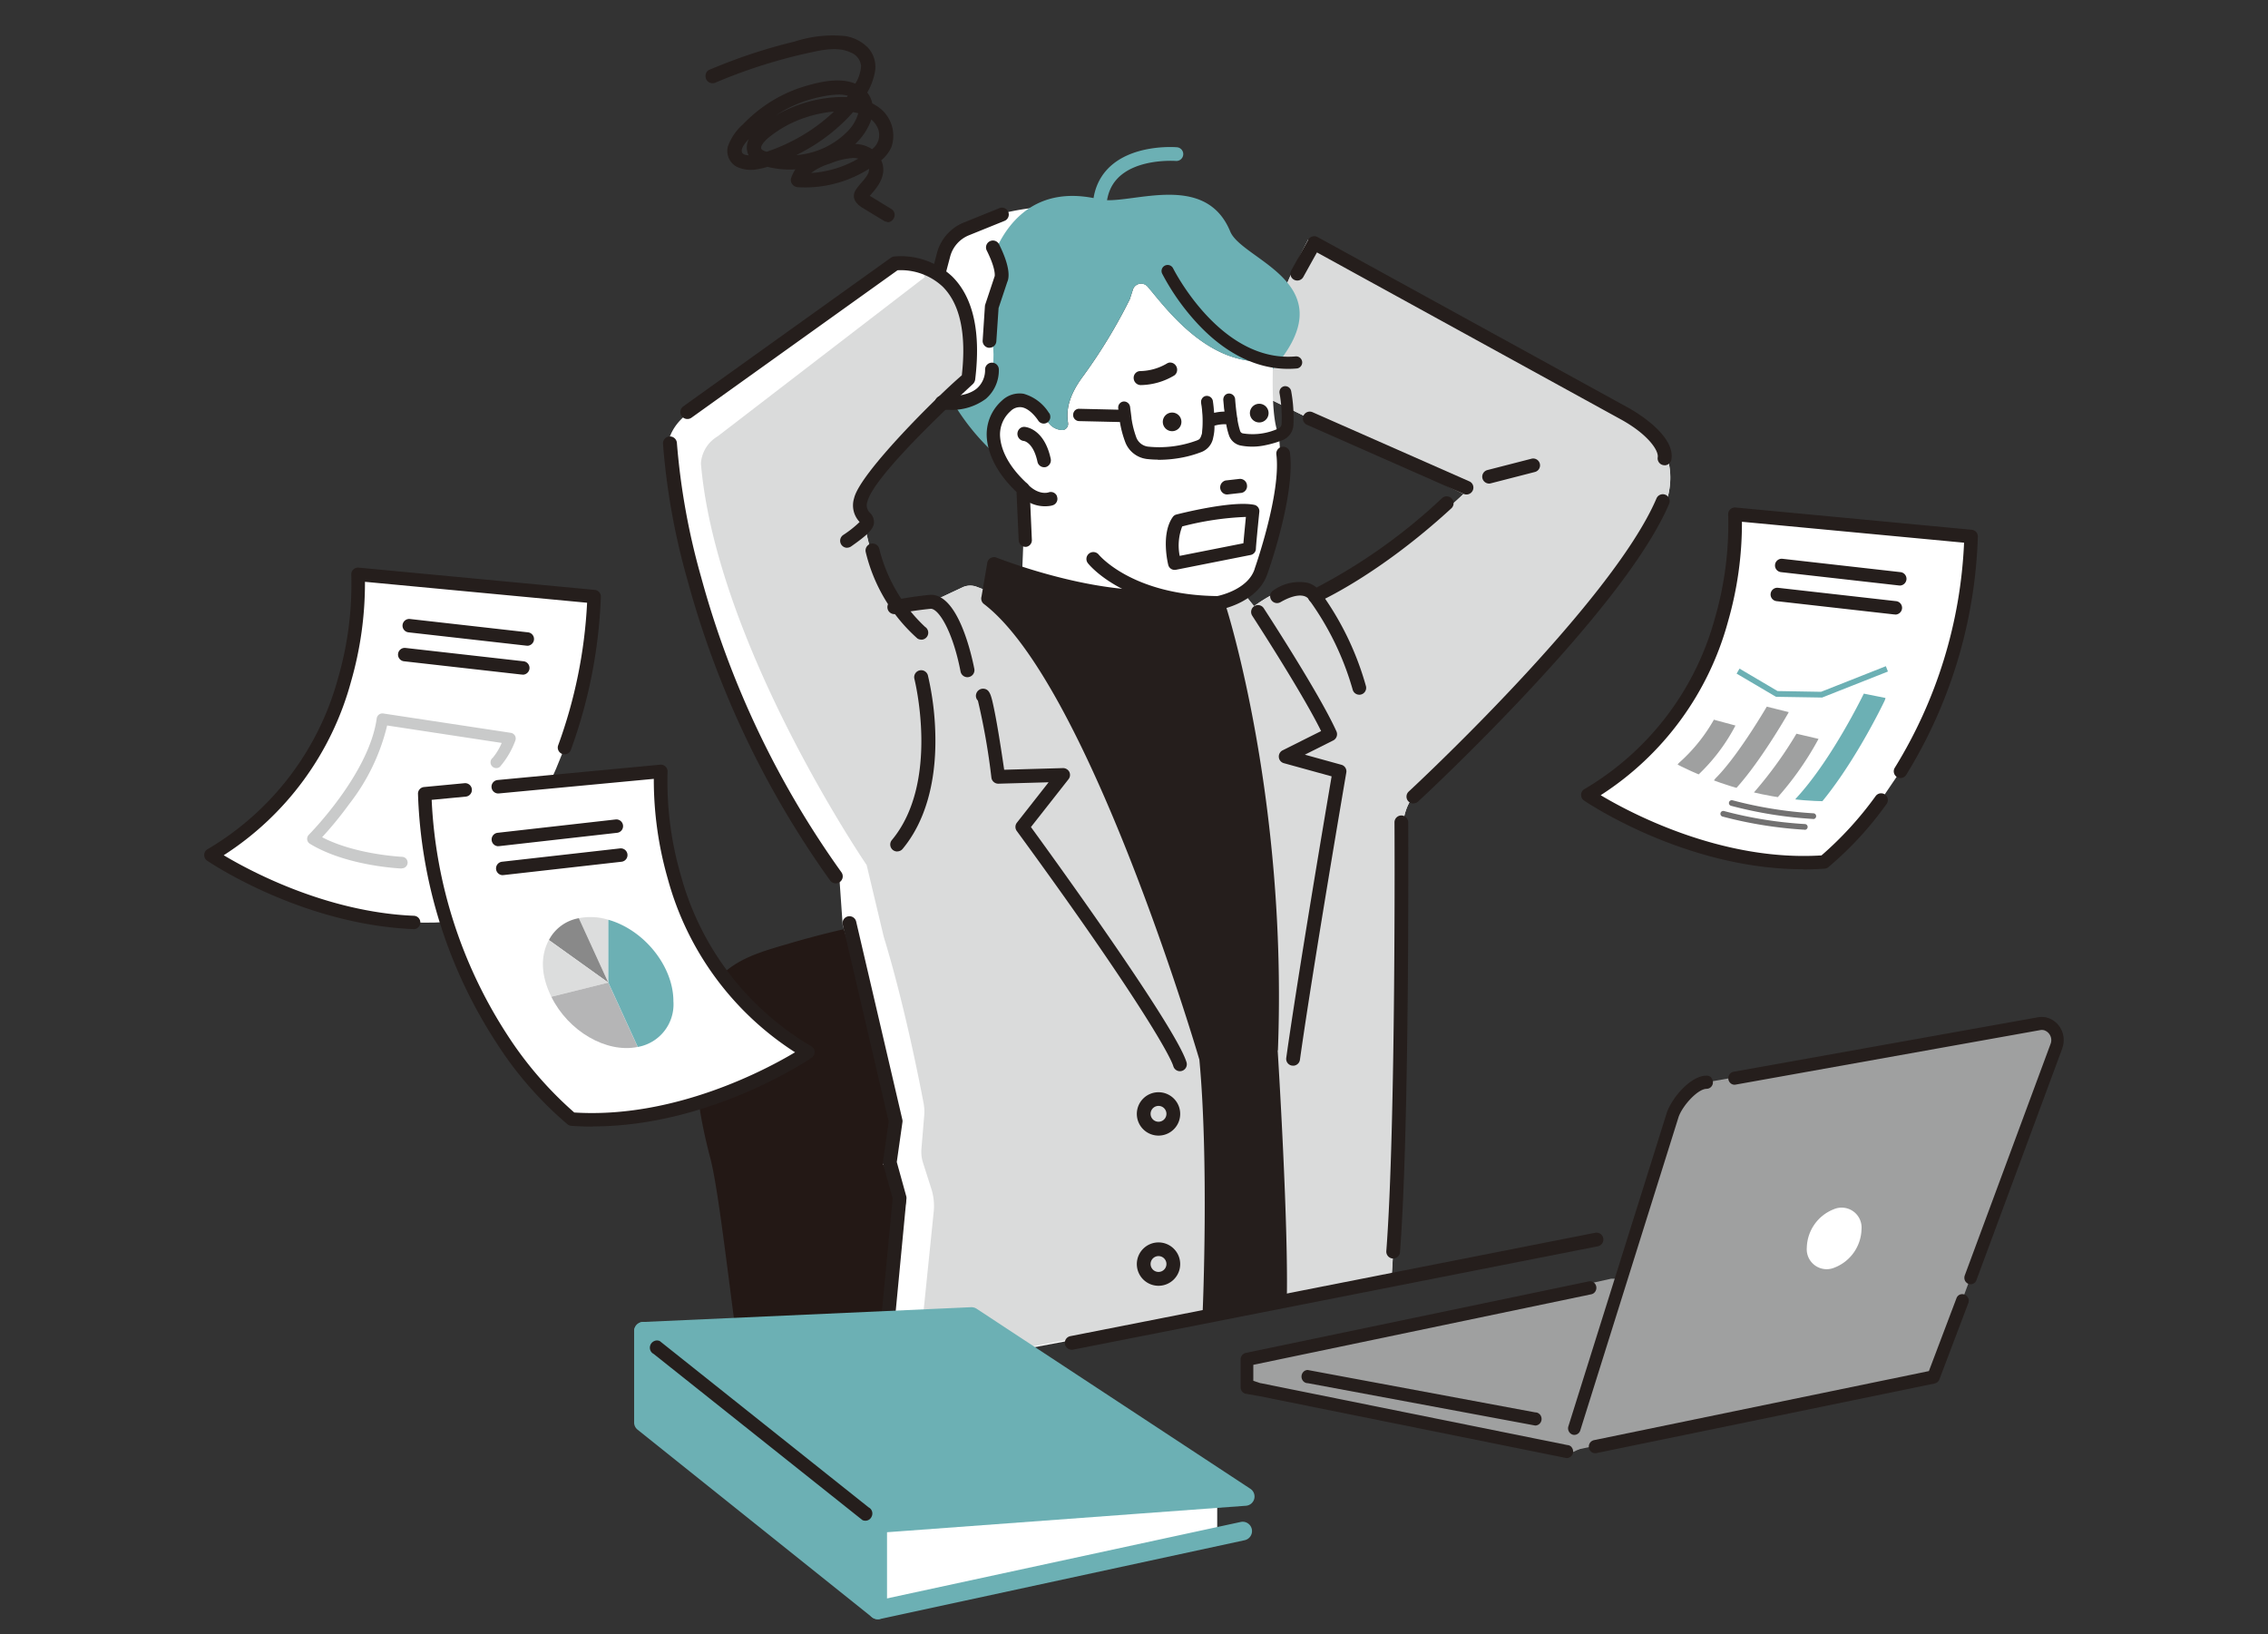 <svg xmlns="http://www.w3.org/2000/svg" xmlns:xlink="http://www.w3.org/1999/xlink" width="272" height="196" viewBox="0 0 272 196">
  <rect x="0" y="0" width="272" height="196" fill="#333333" stroke="none"/>
  <defs>
    <clipPath id="clip-path">
      <rect id="長方形_14" data-name="長方形 14" width="272" height="196" transform="translate(195 1157)" fill="#fff"/>
    </clipPath>
    <clipPath id="clip-path-2">
      <rect id="長方形_2258" data-name="長方形 2258" width="272" height="196" fill="none"/>
    </clipPath>
    <clipPath id="clip-path-3">
      <path id="パス_3489" data-name="パス 3489" d="M200.5,91.33a40.537,40.537,0,0,0,19.7,4.76l6.83-12.21-4.55-.91-3.55,5.83-4.28-1,.73-2.19-4.37-1.09-2.86,2.49L205,86.16l-4.49,5.17Z" fill="none"/>
    </clipPath>
  </defs>
  <g id="assignment02" transform="translate(-195 -1157)" clip-path="url(#clip-path)">
    <g id="a_man" data-name="a man" transform="translate(195 1157)">
      <g id="グループ_1128" data-name="グループ 1128" clip-path="url(#clip-path-2)">
        <g id="グループ_1127" data-name="グループ 1127">
          <path id="パス_3416" data-name="パス 3416" d="M145.98,178.58v5.31l-39.6,9.17-1.63-13.6Z" fill="#fff"/>
          <path id="パス_3417" data-name="パス 3417" d="M120.44,121.83c-.45-3.22-1.03-6.43-1.72-9.61a1.564,1.564,0,0,0-.95-1.31,4.284,4.284,0,0,1-.51-.15,3.79,3.79,0,0,1-.46-.41,4.909,4.909,0,0,0-3.01-1.2,2.2,2.2,0,0,0-1.3.3,110.2,110.2,0,0,0-17.86,3.7c-2.54.75-5.29,1.46-7.42,3.17a10.621,10.621,0,0,0-3.51,7.13c-.7,5.19.17,10.44,1.49,15.44,1.33,5.08,3.07,23.44,4.39,29.11l31.24-6.46.67-12.72c.02-6.5-.14-20.56-1.05-26.99Z" fill="#231815"/>
          <path id="パス_3418" data-name="パス 3418" d="M83.71,48.81l22.54-16.39s2.87-3.55,8.88,3.14c0,0,2.6,6.83.41,10.52,0,0-7.65,8.06-11.34,12.3,0,0-1.37,1.64-1.23,2.32,0,0,1.91,2.05.82,2.73,0,0,1.26,6.32,3.29,8.56l4.63.19,3.71-1.74a2.169,2.169,0,0,1,1.73-.06A42.961,42.961,0,0,1,124,73.62c2.87,1.84,25-2.66,25-2.66l1.39,1.73s5.16-3.84,6.8-1.87a54.676,54.676,0,0,0,18.33-11.59L151.3,47.38s-1.28-5.72,5.59-18.64l40.68,22.33s5.74,4.71.61,12.5c0,0-13.12,18.44-27.05,30.54,0,0-3.28,1.43-2.87,6.35,0,0-.82,49.18-1.43,53.08l-61.28,11.48,3.15-21.29-2.79-4.1,1.49-3.51s-3.45-15.81-6.34-25.22l-.36-5.12S81.37,78.94,80.75,58.04c0,0-3.14-5.94,2.94-9.22Z" fill="#fff"/>
          <path id="パス_3419" data-name="パス 3419" d="M86.1,52.3l24.8-19.06s-1.78-4.37,4.24,2.32c0,0,2.6,6.83.41,10.52,0,0-7.65,8.06-11.34,12.3,0,0-1.37,1.64-1.23,2.32,0,0,1.91,2.05.82,2.73,0,0,1.26,6.32,3.29,8.56l4.63.19,3.71-1.74a2.169,2.169,0,0,1,1.73-.06,42.961,42.961,0,0,1,6.85,3.24c2.87,1.84,25-2.66,25-2.66l1.39,1.73s5.16-3.84,6.8-1.87a54.676,54.676,0,0,0,18.33-11.59L151.31,47.38s-1.28-5.72,5.59-18.64l40.68,22.33s5.74,4.71.61,12.5c0,0-13.12,18.44-27.05,30.54,0,0-3.28,1.43-2.87,6.35,0,0-.82,49.18-1.43,53.08l-56.77,10.45,1.91-18.69a6.749,6.749,0,0,0-.28-2.72l-1-3.13a4.348,4.348,0,0,1-.19-1.72l.33-3.95a5.489,5.489,0,0,0-.07-1.46c-.5-2.65-2.33-11.98-4.78-19.97l-2.05-8.61S85.91,77.3,84.06,55.58a4.09,4.09,0,0,1,2.05-3.28Z" fill="#dadbdb"/>
          <path id="パス_3420" data-name="パス 3420" d="M124.15,24.9s-5.17.5-6.56,1.91c0,0-4.87,1.59-4.92,6.43h0a7.8,7.8,0,0,1,2.82,4.24l1.05,4.04,5.28-2.41,2.32-14.21Z" fill="#fff"/>
          <path id="パス_3421" data-name="パス 3421" d="M149.92,35.26l-.06.06Z" fill="#21110d"/>
          <g id="グループ_1115" data-name="グループ 1115">
            <path id="パス_3422" data-name="パス 3422" d="M152.65,43.23c.79-.12,0-.84,0,0Z" fill="#fff"/>
            <path id="パス_3423" data-name="パス 3423" d="M153.61,56.19c0-1.41-.23-4.01-.23-4.01-.92-1.87-.74-6.82-.72-8.95-7.57,1.1-12.85-6.33-15.02-8.86a1.036,1.036,0,0,0-1.77.36l-.37,1.15a63.615,63.615,0,0,1-5.61,9.24c-1.98,2.66-1.97,4.43-1.8,5.58a.76.76,0,0,1-.54.86,2.054,2.054,0,0,1-1.71-.76l-.68-.82c-2.95-4.32-5.69.22-5.69.22-2.04,3.66,3.23,8.43,3.23,8.43.34,1.28-.12,9.69-.29,14.1l20.82,3.38a20.364,20.364,0,0,1-.05-4.32c.78.11.48.18,1.52.33a5.575,5.575,0,0,0,5.78-2.96c2.83-5.52,3.31-9.66,3.14-12.97Z" fill="#fff"/>
            <g id="グループ_1114" data-name="グループ 1114">
              <path id="パス_3424" data-name="パス 3424" d="M119.46,50.21s2.74-4.54,5.69-.22l.68.82a2.054,2.054,0,0,0,1.71.76.76.76,0,0,0,.54-.86c-.17-1.15-.18-2.91,1.8-5.58a63.615,63.615,0,0,0,5.61-9.24l.37-1.15a1.036,1.036,0,0,1,1.77-.36c2.17,2.53,7.45,9.96,15.02,8.86,0,.29,0,.64-.01,1.02l.04-.03c8.97-10.26-3.69-12.95-5.14-16.47-3.06-7.42-12.25-3.03-15.72-3.86-11.21-2.69-13.33,8.9-13.33,8.9-1.43.83-4.1,1.52-3.46,2.62.79,1.34,1.18,8.13.97,9.94a1.945,1.945,0,0,1-2.26,1.91,27.121,27.121,0,0,0,5.76,7.33c.12.14.23.27.34.4a4.933,4.933,0,0,1-.38-4.78Z" fill="#6cb0b4"/>
              <path id="パス_3425" data-name="パス 3425" d="M121.7,57.61a14.721,14.721,0,0,1,1.1,2.29,7.108,7.108,0,0,0-.11-1.27S122.27,58.24,121.7,57.61Z" fill="#6cb0b4"/>
            </g>
          </g>
          <path id="パス_3426" data-name="パス 3426" d="M140.14,43.51h0a.659.659,0,0,0-.24.11,6.553,6.553,0,0,1-3.15.88.868.868,0,0,0-.28.05.813.813,0,0,0-.51.79.858.858,0,0,0,.84.84,8.059,8.059,0,0,0,4.02-1.15.8.8,0,0,0,.34-.53.856.856,0,0,0-.13-.64.834.834,0,0,0-.9-.36Z" fill="#251e1c"/>
          <path id="パス_3427" data-name="パス 3427" d="M147.25,59.29l1.59-.18h.03a.824.824,0,0,0,.68-.93.833.833,0,0,0-.9-.75l-1.59.18h-.03a.853.853,0,0,0-.38,1.5A.771.771,0,0,0,147.25,59.29Z" fill="#251e1c"/>
          <g id="グループ_1116" data-name="グループ 1116">
            <path id="パス_3428" data-name="パス 3428" d="M122.86,51.19a.783.783,0,0,0-.58.22.859.859,0,0,0,.5,1.47c.05,0,1.14.18,1.64,2.48a.822.822,0,0,0,.94.66h.03a.851.851,0,0,0,.62-1.01c-.79-3.67-3.06-3.82-3.15-3.82Z" fill="#251e1c"/>
            <path id="パス_3429" data-name="パス 3429" d="M125.82,49.55a5.277,5.277,0,0,0-3.06-2.33,3.065,3.065,0,0,0-2.61.83,5.4,5.4,0,0,0-1.79,4.58c.14,1.5.88,3.82,3.55,6.37l.26,5.78a.828.828,0,0,0,.83.8.3.3,0,0,0,.13-.02h.03a.805.805,0,0,0,.59-.83l-.27-6.13a.859.859,0,0,0-.27-.59c-2.48-2.27-3.14-4.26-3.26-5.52a3.745,3.745,0,0,1,1.24-3.18,1.578,1.578,0,0,1,1.35-.47c1.07.18,1.95,1.56,1.96,1.57a.783.783,0,0,0,1.1.26.836.836,0,0,0,.35-.51.893.893,0,0,0-.11-.62Z" fill="#251e1c"/>
          </g>
          <g id="グループ_1117" data-name="グループ 1117">
            <path id="パス_3430" data-name="パス 3430" d="M154.03,46.4a.633.633,0,0,0-.48.75,15.413,15.413,0,0,1,.24,3.7.732.732,0,0,1-.46.63,7.5,7.5,0,0,1-4.33.58.523.523,0,0,1-.38-.34,8.927,8.927,0,0,1-.33-1.39.746.746,0,0,0-.04-.26c-.17-1.08-.24-2.16-.25-2.17a.64.64,0,0,0-.66-.6.623.623,0,0,0-.57.68c0,.05.05.7.15,1.5a5.221,5.221,0,0,0-1.44.17c-.04-.56-.09-1.1-.16-1.52a.612.612,0,1,0-1.21.18,13.747,13.747,0,0,1,.1,3.72c-.19.64-.27.75-.73.92a13.059,13.059,0,0,1-5.83.73,1.851,1.851,0,0,1-1.47-1.1,11.278,11.278,0,0,1-.61-2.36v-.08l-.17-1.31a.615.615,0,1,0-1.22.15l.04.27-4.86-.11a.608.608,0,0,0-.57.67.64.64,0,0,0,.65.61l4.94.11a12.392,12.392,0,0,0,.69,2.57,3.1,3.1,0,0,0,2.46,1.86,14.056,14.056,0,0,0,4.26-.19,12.559,12.559,0,0,0,2.13-.61,2.195,2.195,0,0,0,1.47-1.72,5.646,5.646,0,0,0,.14-1.46,4.015,4.015,0,0,1,1.59-.19,9.605,9.605,0,0,0,.34,1.38,1.775,1.775,0,0,0,1.29,1.16,7.265,7.265,0,0,0,3-.04,11.911,11.911,0,0,0,2.01-.6A1.982,1.982,0,0,0,155,50.97a17.569,17.569,0,0,0-.27-4.04.623.623,0,0,0-.73-.51Z" fill="#251e1c"/>
            <path id="パス_3431" data-name="パス 3431" d="M138.86,55.12a11.5,11.5,0,0,1-1.33-.08,3.183,3.183,0,0,1-2.54-1.92,12.548,12.548,0,0,1-.68-2.51l-4.86-.11a.738.738,0,0,1-.75-.7.787.787,0,0,1,.19-.55.706.706,0,0,1,.48-.23l4.76.11-.02-.16a.729.729,0,0,1,.61-.82.741.741,0,0,1,.81.64l.17,1.31v.07a11.281,11.281,0,0,0,.6,2.35,1.737,1.737,0,0,0,1.39,1.04,12.979,12.979,0,0,0,5.79-.72c.41-.15.48-.22.67-.85a13.381,13.381,0,0,0-.1-3.67.769.769,0,0,1,.14-.57.65.65,0,0,1,.45-.27.734.734,0,0,1,.82.62c.06.39.11.89.15,1.41a5.462,5.462,0,0,1,1.24-.15c-.09-.77-.14-1.37-.14-1.39a.779.779,0,0,1,.18-.55.668.668,0,0,1,.48-.23.739.739,0,0,1,.76.69c0,.05.08,1.11.24,2.17a.681.681,0,0,1,.04.29,9.373,9.373,0,0,0,.32,1.35.436.436,0,0,0,.31.28,7.4,7.4,0,0,0,4.27-.58.621.621,0,0,0,.39-.54,16.291,16.291,0,0,0-.24-3.67.755.755,0,0,1,.1-.55.717.717,0,0,1,.45-.31h0a.727.727,0,0,1,.84.59,17.759,17.759,0,0,1,.27,4.06,2.078,2.078,0,0,1-1.3,1.81,12.065,12.065,0,0,1-2.02.6,7.36,7.36,0,0,1-3.05.04,1.881,1.881,0,0,1-1.36-1.22,8.683,8.683,0,0,1-.33-1.32,4.231,4.231,0,0,0-1.41.17,5.345,5.345,0,0,1-.15,1.42,2.265,2.265,0,0,1-1.53,1.78,13.348,13.348,0,0,1-2.15.61,15.1,15.1,0,0,1-2.97.28Zm-9.41-4.82,5.03.11v.08a13.423,13.423,0,0,0,.69,2.54,3.019,3.019,0,0,0,2.39,1.8,14.194,14.194,0,0,0,4.23-.19,13.146,13.146,0,0,0,2.11-.6,2.08,2.08,0,0,0,1.41-1.66,5.414,5.414,0,0,0,.14-1.43v-.07l.07-.02a4.155,4.155,0,0,1,1.64-.19h.07l.01.08a8.331,8.331,0,0,0,.34,1.36,1.71,1.71,0,0,0,1.22,1.1,7.283,7.283,0,0,0,2.96-.04,12.691,12.691,0,0,0,1.99-.59,1.857,1.857,0,0,0,1.17-1.64,17.328,17.328,0,0,0-.27-4.01.527.527,0,0,0-.61-.43.574.574,0,0,0-.33.22.529.529,0,0,0-.07.41,16.267,16.267,0,0,1,.25,3.72.8.8,0,0,1-.52.71,7.618,7.618,0,0,1-4.38.59.627.627,0,0,1-.45-.4,8.334,8.334,0,0,1-.33-1.4.528.528,0,0,0-.04-.25c-.17-1.08-.25-2.15-.25-2.2a.533.533,0,0,0-.55-.51.469.469,0,0,0-.34.17.526.526,0,0,0-.13.4c0,.03.05.67.15,1.5v.12h-.1a5.128,5.128,0,0,0-1.41.17l-.11.03v-.12c-.05-.56-.1-1.1-.17-1.51a.532.532,0,0,0-.59-.46.507.507,0,0,0-.32.19.567.567,0,0,0-.1.42,14.041,14.041,0,0,1,.1,3.76c-.2.67-.3.8-.79.98a13.188,13.188,0,0,1-5.88.74,1.953,1.953,0,0,1-1.55-1.15,11.429,11.429,0,0,1-.62-2.39v-.08l-.17-1.31a.515.515,0,1,0-1.02.13l.05.38-4.98-.12a.475.475,0,0,0-.34.16.533.533,0,0,0-.14.4.548.548,0,0,0,.55.52Z" fill="#251e1c"/>
          </g>
          <path id="パス_3432" data-name="パス 3432" d="M126.77,59.52a.792.792,0,0,0-1-.48c-.05.02-1.18.41-2.54-.98a.75.75,0,0,0-1.1,0,.835.835,0,0,0,.01,1.14,4.112,4.112,0,0,0,3.84,1.46,1.814,1.814,0,0,0,.36-.1.805.805,0,0,0,.42-1.03Z" fill="#251e1c"/>
          <path id="パス_3433" data-name="パス 3433" d="M155.59,44.18a.775.775,0,0,1-.09.01c-4.16.36-8.28-1.5-11.9-5.4a27.725,27.725,0,0,1-4.22-5.97.719.719,0,0,1,.33-.97.733.733,0,0,1,.98.33c.06.11,5.7,11.35,14.69,10.56a.728.728,0,0,1,.79.66.739.739,0,0,1-.58.78Z" fill="#251e1c"/>
          <path id="パス_3434" data-name="パス 3434" d="M106.15,162.7h-.08a.821.821,0,0,1-.74-.9l1.73-18.08-1.14-4.09a.775.775,0,0,1-.02-.34l.68-4.8-5.51-23.6a.826.826,0,1,1,1.61-.37l5.54,23.75a.759.759,0,0,1,.01.3l-.68,4.78,1.13,4.08a.769.769,0,0,1,.03.3l-1.74,18.23a.825.825,0,0,1-.82.75Z" fill="#251e1c"/>
          <path id="パス_3435" data-name="パス 3435" d="M167.08,150.92h-.06a.835.835,0,0,1-.76-.89c1.16-15.11.99-51.05.98-51.41a.826.826,0,0,1,.82-.83h0a.839.839,0,0,1,.83.82c0,.36.18,36.37-.99,51.55a.82.82,0,0,1-.82.76Z" fill="#251e1c"/>
          <path id="パス_3436" data-name="パス 3436" d="M169.51,96.36a.836.836,0,0,1-.61-.27.825.825,0,0,1,.05-1.17c.24-.22,24.37-22.59,29.72-35.17a.825.825,0,0,1,1.52.64c-2.31,5.44-8.09,13.11-17.17,22.8-6.74,7.19-12.88,12.88-12.95,12.93a.811.811,0,0,1-.56.22Z" fill="#251e1c"/>
          <path id="パス_3437" data-name="パス 3437" d="M157.65,72.32a.8.8,0,0,1-.26-.05.771.771,0,0,1-.44-.41c-.27-.44-1.28-.85-3.36.34a.829.829,0,1,1-.82-1.44,5.331,5.331,0,0,1,4.1-.86,2.784,2.784,0,0,1,1.02.56,67.406,67.406,0,0,0,15.05-10.72.828.828,0,1,1,1.12,1.22c-8.72,8.01-15.76,11.14-16.05,11.27a.946.946,0,0,1-.37.08Z" fill="#251e1c"/>
          <path id="パス_3438" data-name="パス 3438" d="M175.87,59.3a.784.784,0,0,1-.33-.07l-18.8-8.29a.826.826,0,0,1,.67-1.51l18.8,8.29a.817.817,0,0,1,.42,1.09.828.828,0,0,1-.76.49Z" fill="#251e1c"/>
          <path id="パス_3439" data-name="パス 3439" d="M178.59,57.99a.832.832,0,0,1-.8-.62.821.821,0,0,1,.59-1l5.29-1.36a.821.821,0,0,1,.41,1.59l-5.29,1.36a.761.761,0,0,1-.21.03Z" fill="#251e1c"/>
          <path id="パス_3440" data-name="パス 3440" d="M153.26,125.96c1.16-30.18-6.16-53.04-6.24-53.27a.83.83,0,0,0-.73-.57l-3.21-.22-5.98-1.13s-.09-.01-.13-.01c-8.26-.23-17.42-3.88-17.51-3.91a.8.8,0,0,0-.64.06.828.828,0,0,0-.4.5l-.71,4.14a.82.82,0,0,0,.29.88c12.36,9.44,25.23,52.56,25.84,54.64,1.15,12.29.41,29.93.4,30.1a.82.82,0,0,0,.79.86h.04a.825.825,0,0,0,.82-.79v-.14l6.8-.9a.817.817,0,0,0,.79.72h.02a.82.82,0,0,0,.82-.8c.23-8.92-1.02-29.09-1.09-30.16Z" fill="#251e1c"/>
          <path id="パス_3441" data-name="パス 3441" d="M141.51,128.46a.831.831,0,0,1-.79-.59c-.45-1.49-4.95-9.31-18.78-28.22a.825.825,0,0,1,.02-1l3.8-4.84-6.02.17a.833.833,0,0,1-.84-.71,80.411,80.411,0,0,0-1.62-9.25.814.814,0,0,1-.2-.83.855.855,0,0,1,.88-.6c.72.06.9.74,1.2,2.15.33,1.53.76,4.08,1.27,7.57l7.05-.2a.844.844,0,0,1,.76.45.826.826,0,0,1-.09.88l-4.51,5.74c2.61,3.58,17.39,23.99,18.66,28.21a.83.83,0,0,1-.55,1.03A1,1,0,0,1,141.51,128.46ZM118.65,83.69Z" fill="#251e1c"/>
          <path id="パス_3442" data-name="パス 3442" d="M155.08,127.79h-.12a.817.817,0,0,1-.7-.93c1.39-9.89,4.75-29.7,5.44-33.76l-5.73-1.58a.823.823,0,0,1-.6-.72.837.837,0,0,1,.45-.82l4.62-2.31c-2.28-4.64-8.21-13.75-8.27-13.85a.824.824,0,0,1,1.38-.9c.27.42,6.73,10.33,8.73,14.79a.837.837,0,0,1-.38,1.08l-3.41,1.71,4.38,1.21a.817.817,0,0,1,.59.94c-.04.23-4.02,23.46-5.56,34.44a.829.829,0,0,1-.82.71Z" fill="#251e1c"/>
          <path id="パス_3443" data-name="パス 3443" d="M138.94,136.18a2.6,2.6,0,1,1,2.6-2.6A2.6,2.6,0,0,1,138.94,136.18Zm0-3.56a.95.95,0,1,0,.95.95A.95.95,0,0,0,138.94,132.62Z" fill="#251e1c"/>
          <path id="パス_3444" data-name="パス 3444" d="M138.94,154.19a2.6,2.6,0,1,1,2.6-2.6A2.6,2.6,0,0,1,138.94,154.19Zm0-3.56a.95.95,0,1,0,.95.95A.95.95,0,0,0,138.94,150.63Z" fill="#251e1c"/>
          <path id="パス_3445" data-name="パス 3445" d="M140.86,68.34a.778.778,0,0,1-.75-.59c-.04-.15-.91-3.71.54-5.75a.75.75,0,0,1,.44-.3c.27-.07,6.68-1.71,9.33-1.16a.771.771,0,0,1,.61.84c-.16,1.57-.41,4.15-.41,4.42a.78.78,0,0,1-.62.75l-8.98,1.78a.757.757,0,0,1-.15.01Zm.92-5.21a6.368,6.368,0,0,0-.3,3.53l7.64-1.51c.07-.82.21-2.21.3-3.16A35.319,35.319,0,0,0,141.78,63.13Z" fill="#251e1c"/>
          <path id="パス_3446" data-name="パス 3446" d="M163.02,83.31a.821.821,0,0,1-.8-.63h0a34.367,34.367,0,0,0-5.2-10.72.823.823,0,1,1,1.33-.97,35.258,35.258,0,0,1,5.47,11.3.826.826,0,0,1-.61,1,.681.681,0,0,1-.2.02Z" fill="#251e1c"/>
          <path id="パス_3447" data-name="パス 3447" d="M128.54,161.86a.835.835,0,0,1-.82-.66.822.822,0,0,1,.65-.97l62.96-12.4a.826.826,0,0,1,.32,1.62l-62.96,12.4a.772.772,0,0,1-.15.02Z" fill="#251e1c"/>
          <path id="パス_3448" data-name="パス 3448" d="M151.16,166.66l37.51,7.46,32.73-15.18-3.22-5.6H193.23l-43.68,9.68v3.64Z" fill="#9fa0a0"/>
          <path id="パス_3449" data-name="パス 3449" d="M200.63,133.65l-12.7,40.43,43.96-8.94,14.76-39.69a2.048,2.048,0,0,0-1.27-2.63,1.766,1.766,0,0,0-.79-.05l-39.89,7.01c-1.53-.01-3.54,2.38-4.07,3.87Z" fill="#9fa0a0"/>
          <path id="パス_3450" data-name="パス 3450" d="M247.22,123.49a2.736,2.736,0,0,0-1.63-1.43,2.547,2.547,0,0,0-1.11-.08l-36.55,6.54a.771.771,0,0,0-.5.3.849.849,0,0,0-.15.58.78.78,0,0,0,.29.52.71.71,0,0,0,.56.15l36.55-6.54a1.084,1.084,0,0,1,.48.02,1.247,1.247,0,0,1,.78,1.59l-10.3,27.79a.828.828,0,0,0,0,.6.8.8,0,0,0,.41.42.706.706,0,0,0,.28.06.752.752,0,0,0,.7-.49l10.3-27.8v-.03a2.853,2.853,0,0,0-.12-2.22Z" fill="#251e1c"/>
          <path id="パス_3451" data-name="パス 3451" d="M236.04,155.67a.785.785,0,0,0-.42-.42.776.776,0,0,0-.58,0,.737.737,0,0,0-.4.43l-3.31,8.74-40.15,8.28a.787.787,0,0,0-.62.91.761.761,0,0,0,.74.66.616.616,0,0,0,.13-.01l40.58-8.35a.778.778,0,0,0,.58-.49l3.47-9.16a.883.883,0,0,0,0-.6Z" fill="#251e1c"/>
          <path id="パス_3452" data-name="パス 3452" d="M205.23,129.22a.731.731,0,0,0-.55-.23c-1.93,0-4.14,2.64-4.77,4.41L188.1,171.03a.8.8,0,0,0,.47,1,.672.672,0,0,0,.24.04.747.747,0,0,0,.71-.53l11.8-37.62c.5-1.38,2.31-3.35,3.36-3.35a.769.769,0,0,0,.75-.78.821.821,0,0,0-.22-.56Z" fill="#251e1c"/>
          <path id="パス_3453" data-name="パス 3453" d="M223.25,147.42a5.076,5.076,0,0,1-3.24,4.59,2.391,2.391,0,0,1-3.32-2.41,5.076,5.076,0,0,1,3.24-4.59A2.391,2.391,0,0,1,223.25,147.42Z" fill="#fff"/>
          <path id="パス_3454" data-name="パス 3454" d="M184.65,169.6a.725.725,0,0,0-.54-.23l-27.27-5.08a.719.719,0,0,0-.53.23.823.823,0,0,0,0,1.12.725.725,0,0,0,.54.23l27.27,5.08h.04a.78.78,0,0,0,.72-.79.821.821,0,0,0-.22-.56Z" fill="#251e1c"/>
          <path id="パス_3455" data-name="パス 3455" d="M188.49,173.55a.712.712,0,0,0-.52-.26l-36.76-7.42h-.05l-.85-.28v-1.92l40.53-8.46a.745.745,0,0,0,.48-.33.809.809,0,0,0,.12-.59.794.794,0,0,0-.32-.51.711.711,0,0,0-.56-.12l-41.15,8.58a.783.783,0,0,0-.62.77v3.36a.778.778,0,0,0,.75.79l1.58.28,36.74,7.41h.05a.767.767,0,0,0,.75-.74.791.791,0,0,0-.19-.57Z" fill="#251e1c"/>
          <path id="パス_3456" data-name="パス 3456" d="M132.21,28.74a.83.83,0,0,1-.8-.64c-.76-3.22-.35-5.78,1.22-7.61,2.82-3.27,8.3-2.85,8.53-2.83a.823.823,0,0,1-.14,1.64c-.06,0-4.88-.36-7.15,2.27-1.21,1.4-1.5,3.47-.86,6.14a.818.818,0,0,1-.61.99.615.615,0,0,1-.19.02Z" fill="#6cb0b4"/>
          <path id="パス_3457" data-name="パス 3457" d="M146.05,73.14h0c-11.11-.09-15.4-5.37-15.58-5.6a.826.826,0,0,1,.14-1.16.835.835,0,0,1,1.16.13c.06.07,4.04,4.86,14.22,4.97.5-.1,3.71-.87,4.48-3.25v-.02c.03-.09,3.2-9.07,2.6-13.73a.822.822,0,0,1,1.63-.21c.65,5.02-2.49,13.97-2.68,14.49-1.15,3.52-5.64,4.34-5.83,4.37-.05,0-.09.01-.14.01Z" fill="#251e1c"/>
          <path id="パス_3458" data-name="パス 3458" d="M100.23,105.93a.826.826,0,0,1-.68-.35A112.384,112.384,0,0,1,82.46,69.6a82.616,82.616,0,0,1-2.95-16.41.836.836,0,0,1,1.67-.07,82.983,82.983,0,0,0,2.91,16.1,110.618,110.618,0,0,0,16.82,35.38.835.835,0,0,1-.19,1.17.82.82,0,0,1-.49.16Z" fill="#251e1c"/>
          <path id="パス_3459" data-name="パス 3459" d="M116.02,81.21a.843.843,0,0,1-.82-.68c-.98-5.05-2.72-7.61-3.6-7.52-.03,0-1.92.17-4.18.62a.835.835,0,1,1-.32-1.64c2.36-.47,4.27-.64,4.35-.65,3.44-.34,5.1,7.33,5.4,8.87a.839.839,0,0,1-.66.98.875.875,0,0,1-.16.02Z" fill="#251e1c"/>
          <path id="パス_3460" data-name="パス 3460" d="M110.48,76.7a.812.812,0,0,1-.45-.13,20.143,20.143,0,0,1-6.2-10.35.836.836,0,1,1,1.63-.37,19.142,19.142,0,0,0,5.48,9.32.839.839,0,0,1,.25,1.16.828.828,0,0,1-.7.38Z" fill="#251e1c"/>
          <path id="パス_3461" data-name="パス 3461" d="M107.61,102.11a.848.848,0,0,1-.54-.19.84.84,0,0,1-.11-1.18c5.8-6.96,2.73-19.22,2.7-19.34a.837.837,0,0,1,1.62-.42,34.566,34.566,0,0,1,.9,7.47c.07,5.56-1.29,10.18-3.93,13.35a.829.829,0,0,1-.64.3Z" fill="#251e1c"/>
          <path id="パス_3462" data-name="パス 3462" d="M112.67,33.24a.511.511,0,0,1-.21-.03.822.822,0,0,1-.58-1.01l.5-1.89a5.419,5.419,0,0,1,3.2-3.62l4.3-1.74a.824.824,0,0,1,.61,1.53l-4.3,1.74a3.8,3.8,0,0,0-2.23,2.52l-.5,1.89a.823.823,0,0,1-.8.61Z" fill="#251e1c"/>
          <path id="パス_3463" data-name="パス 3463" d="M199.63,55.79a.951.951,0,0,1-.14-.01.827.827,0,0,1-.68-.95c.13-.78-1.12-2.69-4.3-4.47L157.94,30.27l-1.65,2.97a.824.824,0,0,1-1.44-.8l2.05-3.69a.822.822,0,0,1,1.12-.32l37.3,20.49c.95.53,5.61,3.3,5.13,6.19a.833.833,0,0,1-.81.69Z" fill="#251e1c"/>
          <path id="パス_3464" data-name="パス 3464" d="M117.86,28.59s3.42,1.91,1.5,6.69c0,0-.41,2.59-.55,4.51,0,0,2.28,8.65-4.92,8.29l2.09-2.73.46-4.92-1.64-5.56,3.05-6.28Z" fill="#fff"/>
          <path id="パス_3465" data-name="パス 3465" d="M101.6,65.69a.84.84,0,0,1-.48-1.53,12.861,12.861,0,0,0,1.97-1.56s-.02-.02-.02-.03a2.889,2.889,0,0,1-.64-2.82c.7-3.05,10.13-12.38,12.92-14.74.56-4.97-.21-8.55-2.29-10.63a7.355,7.355,0,0,0-5.42-1.97L82.93,50.09a.838.838,0,1,1-.98-1.36l24.89-17.82a.845.845,0,0,1,.38-.15,8.991,8.991,0,0,1,6.99,2.41c2.52,2.51,3.44,6.67,2.74,12.36a.959.959,0,0,1-.29.54c-10.5,9.7-12.37,12.98-12.62,14.05a1.253,1.253,0,0,0,.29,1.37,1.566,1.566,0,0,1,.48,1.26c-.1.73-.74,1.38-2.74,2.78a.85.85,0,0,1-.48.15Z" fill="#251e1c"/>
          <path id="パス_3466" data-name="パス 3466" d="M118.68,41.71h-.06a.828.828,0,0,1-.77-.88l.27-4.1a.779.779,0,0,1,.04-.21l1.09-3.28a.49.49,0,0,1,.04-.1c.02-.11.13-.94-.95-3.1a.827.827,0,0,1,1.48-.74c1.39,2.79,1.21,4.03.98,4.52l-1.04,3.12-.27,3.99a.821.821,0,0,1-.82.77Zm.68-8.65Zm0,0Zm0-.01Z" fill="#251e1c"/>
          <path id="パス_3467" data-name="パス 3467" d="M113.89,49.15a7.785,7.785,0,0,1-1.06-.06.823.823,0,0,1,.23-1.63h0s2.65.34,4.11-.89a2.927,2.927,0,0,0,.97-2.28.825.825,0,0,1,1.65.05,4.507,4.507,0,0,1-1.56,3.49,6.852,6.852,0,0,1-4.33,1.32Z" fill="#251e1c"/>
          <g id="グループ_1118" data-name="グループ 1118">
            <path id="パス_3468" data-name="パス 3468" d="M77.17,159.64l39.34-1.77,32.83,21.59-44.07,3.25Z" fill="#6cb0b4"/>
            <path id="パス_3469" data-name="パス 3469" d="M105.27,183.83a1.137,1.137,0,0,1-.71-.25l-28.1-23.07a1.117,1.117,0,0,1,.66-1.98l39.34-1.77a1.173,1.173,0,0,1,.66.18l32.83,21.59a1.111,1.111,0,0,1-.53,2.04l-44.07,3.25h-.08ZM80.13,160.62l25.5,20.94,40.35-2.98L116.2,158.99l-36.07,1.63Z" fill="#6cb0b4"/>
          </g>
          <path id="パス_3470" data-name="パス 3470" d="M105.98,181.85l-28.1-23.07a1.141,1.141,0,0,0-1.19-.15,1.116,1.116,0,0,0-.64,1.01v10.94a1.094,1.094,0,0,0,.42.87l28.1,22.48a1.121,1.121,0,0,0,.7.24,1.16,1.16,0,0,0,.48-.11,1.117,1.117,0,0,0,.63-1.01V182.7a1.11,1.11,0,0,0-.41-.86Z" fill="#6cb0b4"/>
          <path id="パス_3471" data-name="パス 3471" d="M105.27,194.18a1.117,1.117,0,0,1-.23-2.21l43.77-9.46a1.12,1.12,0,0,1,.47,2.19l-43.77,9.46a.986.986,0,0,1-.24.03Z" fill="#6cb0b4"/>
          <path id="パス_3472" data-name="パス 3472" d="M104.58,181.24a.812.812,0,0,0-.41-.48L79.14,160.83a.769.769,0,0,0-.63-.03.881.881,0,0,0-.48.43.86.86,0,0,0-.05.65.812.812,0,0,0,.41.48l25.03,19.92.04.02a.816.816,0,0,0,1.07-.42.86.86,0,0,0,.05-.65Z" fill="#251e1c"/>
          <g id="グループ_1119" data-name="グループ 1119">
            <path id="パス_3473" data-name="パス 3473" d="M208.07,61.66s1.6,22.45-17.64,33.67c0,0,13.36,9.09,28.32,8.02a40.2,40.2,0,0,0,6.84-7.43l2.33-3.44a57.129,57.129,0,0,0,8.47-28.15l-28.32-2.67Z" fill="#fff"/>
            <path id="パス_3474" data-name="パス 3474" d="M216.24,104.24c-13.97,0-25.75-7.89-26.27-8.24a.811.811,0,0,1-.35-.7.783.783,0,0,1,.4-.67,34.176,34.176,0,0,0,15.65-20.51,40.337,40.337,0,0,0,1.59-12.4.774.774,0,0,1,.24-.63.8.8,0,0,1,.64-.23l28.33,2.67a.8.8,0,0,1,.73.84,57.765,57.765,0,0,1-8.59,28.55.806.806,0,1,1-1.37-.85,55.955,55.955,0,0,0,8.31-26.99l-26.64-2.51a42.664,42.664,0,0,1-1.67,11.96,35.937,35.937,0,0,1-15.27,20.83c3.42,2.05,14.47,7.98,26.48,7.22a41.744,41.744,0,0,0,6.5-7.12.808.808,0,0,1,1.3.96,40.855,40.855,0,0,1-6.99,7.58.8.8,0,0,1-.44.17c-.86.06-1.72.09-2.57.09Z" fill="#251e1c"/>
          </g>
          <path id="パス_3475" data-name="パス 3475" d="M42.93,68.87s1.6,22.45-17.64,33.67c0,0,13.36,9.09,28.32,8.02,0,0,16.57-12.83,17.64-39.01L42.93,68.88Z" fill="#fff"/>
          <path id="パス_3476" data-name="パス 3476" d="M49.61,111.42h-.03c-13.34-.56-24.28-7.9-24.74-8.21a.811.811,0,0,1-.35-.7.783.783,0,0,1,.4-.67A34.176,34.176,0,0,0,40.54,81.33a40.337,40.337,0,0,0,1.59-12.4.774.774,0,0,1,.24-.63.8.8,0,0,1,.64-.23l28.32,2.67a.8.8,0,0,1,.73.84,59.889,59.889,0,0,1-3.6,18.36.81.81,0,0,1-1.52-.56,58.116,58.116,0,0,0,3.47-17.1L43.77,69.77A42.664,42.664,0,0,1,42.1,81.73a35.892,35.892,0,0,1-15.27,20.83c3.07,1.84,12.29,6.82,22.81,7.26a.8.8,0,0,1,.77.84.812.812,0,0,1-.81.77Z" fill="#251e1c"/>
          <path id="パス_3477" data-name="パス 3477" d="M79.27,92.52,50.95,95.19c1.07,26.19,17.64,39.01,17.64,39.01,14.96,1.07,28.32-8.02,28.32-8.02C77.67,114.96,79.27,92.51,79.27,92.51Z" fill="#fff"/>
          <path id="パス_3478" data-name="パス 3478" d="M71.09,135.1c-.85,0-1.71-.03-2.57-.09a.8.8,0,0,1-.44-.17,43.393,43.393,0,0,1-8.6-9.88,58.046,58.046,0,0,1-9.35-29.74.8.8,0,0,1,.73-.84l4.85-.46a.808.808,0,0,1,.15,1.61l-4.09.39a56.378,56.378,0,0,0,9.01,28.09,44.326,44.326,0,0,0,8.09,9.4c12,.76,23.06-5.17,26.48-7.22a35.892,35.892,0,0,1-15.27-20.83A43.055,43.055,0,0,1,78.41,93.4L59.83,95.15a.808.808,0,0,1-.15-1.61l19.5-1.84a.811.811,0,0,1,.88.86,40.291,40.291,0,0,0,1.59,12.4A34.176,34.176,0,0,0,97.3,125.47a.8.8,0,0,1,.4.67.836.836,0,0,1-.35.7c-.52.36-12.29,8.24-26.27,8.24Z" fill="#251e1c"/>
          <g id="グループ_1120" data-name="グループ 1120">
            <path id="パス_3479" data-name="パス 3479" d="M227.84,70.21h-.09l-14.16-1.6a.805.805,0,1,1,.18-1.6l14.16,1.6a.807.807,0,0,1,.71.89.818.818,0,0,1-.8.72Z" fill="#251e1c"/>
            <path id="パス_3480" data-name="パス 3480" d="M227.31,73.69h-.09l-14.16-1.6a.805.805,0,1,1,.18-1.6l14.16,1.6a.807.807,0,0,1,.71.89.818.818,0,0,1-.8.72Z" fill="#251e1c"/>
          </g>
          <g id="グループ_1121" data-name="グループ 1121">
            <path id="パス_3481" data-name="パス 3481" d="M63.24,77.43h-.09l-14.16-1.6a.805.805,0,0,1,.18-1.6l14.16,1.6a.807.807,0,0,1,.71.89.818.818,0,0,1-.8.72Z" fill="#251e1c"/>
            <path id="パス_3482" data-name="パス 3482" d="M62.7,80.9h-.09L48.45,79.3a.805.805,0,0,1,.18-1.6l14.16,1.6a.807.807,0,0,1,.71.89.818.818,0,0,1-.8.72Z" fill="#251e1c"/>
          </g>
          <g id="グループ_1122" data-name="グループ 1122">
            <path id="パス_3483" data-name="パス 3483" d="M59.76,101.48a.808.808,0,0,1-.09-1.61l14.16-1.6a.805.805,0,0,1,.18,1.6l-14.16,1.6h-.09Z" fill="#251e1c"/>
            <path id="パス_3484" data-name="パス 3484" d="M60.29,104.95a.808.808,0,0,1-.09-1.61l14.16-1.6a.805.805,0,1,1,.18,1.6l-14.16,1.6h-.09Z" fill="#251e1c"/>
          </g>
          <g id="グループ_1124" data-name="グループ 1124" clip-path="url(#clip-path-3)">
            <g id="グループ_1123" data-name="グループ 1123">
              <path id="パス_3485" data-name="パス 3485" d="M202.29,93.71a1.291,1.291,0,0,1-.98-.45,1.309,1.309,0,0,1,.12-1.84,20.144,20.144,0,0,0,4.35-5.54,1.3,1.3,0,0,1,2.35,1.13,22.343,22.343,0,0,1-4.98,6.38,1.278,1.278,0,0,1-.86.32Z" fill="#9fa0a0"/>
              <path id="パス_3486" data-name="パス 3486" d="M206.7,95.52a1.311,1.311,0,0,1-.92-.38,1.3,1.3,0,0,1,0-1.84c2.82-2.82,6.36-8.99,6.4-9.05a1.305,1.305,0,0,1,2.27,1.29c-.15.27-3.75,6.54-6.82,9.6a1.311,1.311,0,0,1-.92.38Z" fill="#9fa0a0"/>
              <path id="パス_3487" data-name="パス 3487" d="M211.62,96.69a1.311,1.311,0,0,1-.92-.38c-.51-.51-1.26-.32-.75-.83a48.43,48.43,0,0,0,5.84-8.08,1.3,1.3,0,1,1,2.3,1.22,37.189,37.189,0,0,1-5.54,7.7,1.311,1.311,0,0,1-.92.38Z" fill="#9fa0a0"/>
              <path id="パス_3488" data-name="パス 3488" d="M216.42,97.85a1.282,1.282,0,0,1-.88-.34,1.308,1.308,0,0,1-.08-1.84c4.35-4.72,8.16-12.68,8.2-12.76a1.306,1.306,0,1,1,2.36,1.12c-.16.34-4.02,8.4-8.64,13.41a1.305,1.305,0,0,1-.96.42Z" fill="#6cb0b4"/>
            </g>
          </g>
          <g id="グループ_1125" data-name="グループ 1125">
            <path id="パス_3490" data-name="パス 3490" d="M72.95,117.83l-3.53-7.72a7.183,7.183,0,0,1,3.54.19v7.53Z" fill="#dcdddd"/>
            <path id="パス_3491" data-name="パス 3491" d="M72.95,117.83l-7.12-5.1a5.019,5.019,0,0,1,3.59-2.62l3.53,7.72Z" fill="#898989"/>
            <path id="パス_3492" data-name="パス 3492" d="M72.95,117.83l-6.83,1.7c-1.24-2.52-1.34-4.84-.3-6.8l7.12,5.1Z" fill="#dcdddd"/>
            <path id="パス_3493" data-name="パス 3493" d="M72.95,117.83l-6.83,1.7c2.04,4.14,6.6,6.79,10.36,6.02l-3.53-7.72Z" fill="#b5b5b6"/>
            <path id="パス_3494" data-name="パス 3494" d="M72.96,110.3v7.53l3.53,7.72a5.182,5.182,0,0,0,4.27-5.49c0-4.16-3.48-8.53-7.79-9.76Z" fill="#6cb0b4"/>
          </g>
          <path id="パス_3495" data-name="パス 3495" d="M48.18,104.15h-.03c-.27-.01-6.65-.31-10.99-2.97a.676.676,0,0,1-.32-.51.708.708,0,0,1,.2-.57c.07-.07,7.23-7.3,8.14-13.95a.688.688,0,0,1,.78-.59l15.3,2.32a.71.71,0,0,1,.5.34.7.7,0,0,1,.04.6,10.213,10.213,0,0,1-1.85,3.14.69.69,0,1,1-.86-1.08,6.97,6.97,0,0,0,1.08-1.79L46.43,87a24.6,24.6,0,0,1-4.54,9.41,44.145,44.145,0,0,1-3.26,3.99c4.01,2.09,9.52,2.34,9.58,2.35a.69.69,0,0,1-.03,1.38Z" fill="#c9caca"/>
          <path id="パス_3496" data-name="パス 3496" d="M217.46,98.21h-.01a49.782,49.782,0,0,1-9.85-1.58.342.342,0,1,1,.18-.66,49.033,49.033,0,0,0,9.69,1.56.345.345,0,0,1-.01.69Z" fill="#727171"/>
          <path id="パス_3497" data-name="パス 3497" d="M216.44,99.5h-.01a49.782,49.782,0,0,1-9.85-1.58.342.342,0,1,1,.18-.66,49.033,49.033,0,0,0,9.69,1.56.345.345,0,0,1-.01.69Z" fill="#727171"/>
          <path id="パス_3498" data-name="パス 3498" d="M218.52,83.65l-5.53-.09-4.72-2.78.35-.6,4.56,2.69,5.22.09,7.77-3.07.25.64Z" fill="#6cb0b4"/>
          <g id="グループ_1126" data-name="グループ 1126">
            <path id="パス_3499" data-name="パス 3499" d="M85.8,9.67a64.7,64.7,0,0,1,11.39-3.6c1.57-.34,3.41-.7,4.93.02a2.109,2.109,0,0,1,1.38,1.82,5.2,5.2,0,0,1-.86,2.46,18.113,18.113,0,0,1-7.9,6.92,20.641,20.641,0,0,1-2.48,1.04,7.272,7.272,0,0,1-2.15.52c-.44,0-1.17-.03-1.33-.55-.22-.74.78-1.66,1.23-2.15a15.68,15.68,0,0,1,8.47-4.75c1.27-.25,3.26-.6,4.27.48,1.1,1.17.01,3-.87,3.94a9.94,9.94,0,0,1-8.41,2.93,8.7,8.7,0,0,1-1.13-.23,2.681,2.681,0,0,1-1.07-.41c-.54-.5.35-1.37.72-1.68a13.924,13.924,0,0,1,4.64-2.54,13.5,13.5,0,0,1,5.12-.71c1.55.1,3.26.72,3.81,2.31.6,1.74-1.01,2.84-2.32,3.63a12.965,12.965,0,0,1-4.9,1.74,13.311,13.311,0,0,1-2.6.09c.21.27.42.55.63.82.4-1.31,1.88-1.9,3.06-2.32,1.39-.49,3.33-1.26,4.58-.06,1.34,1.28-.55,2.48-1.17,3.52-.48.8.06,1.42.73,1.83.86.53,1.72,1.05,2.58,1.57.72.44,1.37-.69.66-1.12s-1.4-.85-2.1-1.28c-.19-.11-.38-.23-.57-.34-.06-.04-.14-.08-.19-.12.05.04-.05.17.04.07a10.4,10.4,0,0,0,.7-.79c.86-1.02,1.47-2.32.75-3.6-1.55-2.75-5.31-1.45-7.54-.46a4.7,4.7,0,0,0-2.79,2.76.656.656,0,0,0,.63.82,14.2,14.2,0,0,0,6.18-1.02,14.079,14.079,0,0,0,2.8-1.53,5.493,5.493,0,0,0,2.02-2.15,3.968,3.968,0,0,0-1.69-4.7c-1.74-1.16-4.06-1.12-6.05-.85a16.128,16.128,0,0,0-5.86,2.04c-1.35.8-3.94,2.39-3.23,4.33.34.94,1.41,1.24,2.29,1.46a11.209,11.209,0,0,0,2.83.3,11.534,11.534,0,0,0,5.31-1.47,8.517,8.517,0,0,0,3.82-3.98,3.739,3.739,0,0,0,.14-2.73,3.152,3.152,0,0,0-1.96-1.8c-1.72-.61-3.84-.15-5.53.34a16.913,16.913,0,0,0-7.49,4.53,6.449,6.449,0,0,0-1.78,2.58,1.964,1.964,0,0,0,.92,2.2,3.692,3.692,0,0,0,2.34.3,12.941,12.941,0,0,0,2.78-.85,22.926,22.926,0,0,0,2.96-1.41,22,22,0,0,0,5.04-3.86,11.409,11.409,0,0,0,3.15-5.22,3.181,3.181,0,0,0-.7-2.87,4.613,4.613,0,0,0-2.62-1.37c-2.11-.38-4.29.22-6.32.72a65.1,65.1,0,0,0-6.68,2.04c-1.09.4-2.16.83-3.23,1.28a.648.648,0,0,0-.23.89.66.66,0,0,0,.89.23h0Z" fill="#251e1c"/>
            <path id="パス_3500" data-name="パス 3500" d="M106.45,26.61a.854.854,0,0,1-.44-.13l-.89-.54c-.57-.34-1.13-.69-1.7-1.03-.97-.6-1.26-1.35-.8-2.12a6.744,6.744,0,0,1,.67-.86c.57-.65.98-1.17.93-1.68a14.985,14.985,0,0,1-2.26,1.16,14.252,14.252,0,0,1-6.27,1.04.914.914,0,0,1-.7-.39.829.829,0,0,1-.11-.7,4.248,4.248,0,0,1,.51-1.05c-.13,0-.25.01-.38.02a11.148,11.148,0,0,1-2.88-.3.292.292,0,0,1-.09-.02,9.053,9.053,0,0,1-1.25.29,3.956,3.956,0,0,1-2.47-.32,2.156,2.156,0,0,1-1.02-2.43,6.386,6.386,0,0,1,1.77-2.61l.06-.06a18.03,18.03,0,0,1,2.29-2,16.923,16.923,0,0,1,5.29-2.59c1.69-.49,3.86-.97,5.66-.34.07.03.14.05.21.08a4.619,4.619,0,0,0,.69-2.11,1.931,1.931,0,0,0-1.26-1.63c-1.51-.72-3.41-.3-4.79,0A63.22,63.22,0,0,0,85.87,9.88h0a.865.865,0,0,1-1.15-.32.948.948,0,0,1-.06-.74.715.715,0,0,1,.39-.44c1.16-.49,2.23-.91,3.24-1.28a63.045,63.045,0,0,1,6.7-2.04l.36-.09a14.682,14.682,0,0,1,6.05-.64,4.856,4.856,0,0,1,2.74,1.44,3.411,3.411,0,0,1,.75,3.05,7.806,7.806,0,0,1-.88,2.28,2.941,2.941,0,0,1,.45.79,2.294,2.294,0,0,1,.15.51,5.386,5.386,0,0,1,.52.3,4.206,4.206,0,0,1,1.77,4.96,4.5,4.5,0,0,1-1.22,1.57c.53,1.11.23,2.37-.86,3.66l-.12.14q-.18.225-.39.45l2.57,1.57a.831.831,0,0,1,.27,1.19.855.855,0,0,1-.71.42ZM104.62,20c.22.81-.44,1.57-1,2.21a5.748,5.748,0,0,0-.63.8c-.12.21-.5.84.66,1.55.56.35,1.13.69,1.69,1.03l.89.54a.388.388,0,0,0,.57-.15.431.431,0,0,0-.13-.62L104,23.73a.186.186,0,0,1-.19-.01.225.225,0,0,1-.09-.23.2.2,0,0,1,.04-.18.209.209,0,0,1,.19-.08c.16-.16.3-.34.44-.5l.12-.14c.96-1.13,1.24-2.18.85-3.12-.18.14-.36.27-.53.4l-.2.14Zm-.83,3.6ZM95.5,20.94a3.214,3.214,0,0,0-.22.54.37.37,0,0,0,.05.34.527.527,0,0,0,.39.21,14.044,14.044,0,0,0,6.09-1.01,13.582,13.582,0,0,0,2.28-1.18,1.463,1.463,0,0,0-.26-.32,1.959,1.959,0,0,0-.41-.3c-.03.02-.07.04-.1.06a13.217,13.217,0,0,1-4.98,1.77,13.664,13.664,0,0,1-1.47.12,2.121,2.121,0,0,0-.34.65.208.208,0,0,1-.16.14.217.217,0,0,1-.2-.08l-.63-.82a.393.393,0,0,1-.04-.13Zm.65.23.13.18c.03-.06.06-.12.09-.17h-.23Zm-.19-.91a2.946,2.946,0,0,0-.36.51.194.194,0,0,1,.13-.03c.32.02.63.03.95.03a3.965,3.965,0,0,1,1.09-.84,12.156,12.156,0,0,1-1.8.34Zm6.3-1.31a8.363,8.363,0,0,0-2.62.63l-.17.06a7.152,7.152,0,0,0-2.19,1.1c.34-.02.68-.05,1-.1a12.833,12.833,0,0,0,4.65-1.62,2.583,2.583,0,0,0-.68-.08Zm-1.82-8.9a13.354,13.354,0,0,0-3.59.62,16.762,16.762,0,0,0-5.16,2.53,16.5,16.5,0,0,0-2.24,1.95l-.06.06a6.006,6.006,0,0,0-1.67,2.43,1.72,1.72,0,0,0,.82,1.96,3.5,3.5,0,0,0,2.21.27c.18-.03.36-.06.54-.1a2.87,2.87,0,0,1-1.19-.72c-.85.02-1.36-.22-1.51-.69-.23-.77.57-1.61,1.09-2.16.07-.07.13-.13.18-.19a15.892,15.892,0,0,1,8.58-4.82,7.192,7.192,0,0,1,3.5-.07c.16-.24.32-.49.46-.74a1.213,1.213,0,0,0-.14-.05,5.485,5.485,0,0,0-1.81-.28Zm-7.63,9.69a10.77,10.77,0,0,0,2.2.17,6.3,6.3,0,0,0,.75-.05,5.473,5.473,0,0,1,1.56-1.16,9.89,9.89,0,0,1-2.76.33c-.3.13-.61.27-.93.39-.25.1-.53.21-.82.32Zm8.49-1.97a13.742,13.742,0,0,0-3.34,1.08,6.338,6.338,0,0,0-1.52.93,11.207,11.207,0,0,0,3.77-1.31q.57-.33,1.08-.69Zm2.52,1.21a2.207,2.207,0,0,1,.3.25,1.832,1.832,0,0,1,.32.39c.04-.03.09-.06.13-.09.19-.14.39-.28.58-.43a2.794,2.794,0,0,0-.56-.66,8.65,8.65,0,0,1-.78.55Zm-13.17.03a4.224,4.224,0,0,0,1.39.56c.51-.16,1-.36,1.44-.53.05-.02.11-.04.16-.06a1.517,1.517,0,0,1-.21-.03,8.883,8.883,0,0,1-1.16-.24l-.17-.04s-.08-.02-.11-.03a7.562,7.562,0,0,1-1.34.36Zm11.43-1.32a11.285,11.285,0,0,1-1.66,1.14c-.06.04-.13.07-.19.11a4.588,4.588,0,0,1,3.17-.18c.29-.18.58-.38.84-.58a3.684,3.684,0,0,0-2.17-.48Zm2.83.46a3.321,3.321,0,0,1,.56.67,3.983,3.983,0,0,0,1.05-1.36,3.768,3.768,0,0,0-1.62-4.45c-.07-.05-.15-.1-.22-.14a3.9,3.9,0,0,1-.08,1.01,3.091,3.091,0,0,1,1.13,1.53,2.493,2.493,0,0,1-.82,2.74ZM89.84,16.63c-.43.46-1.01,1.13-.86,1.61q.1.345.81.39c-.03-.06-.06-.13-.09-.2a2.2,2.2,0,0,1,.13-1.8Zm11.25-4.58a14.322,14.322,0,0,0-2.08.16,15.875,15.875,0,0,0-5.78,2.01c-1.77,1.04-3.73,2.45-3.14,4.08a1.83,1.83,0,0,0,.18.34,4.964,4.964,0,0,0,1.07-.22,1.882,1.882,0,0,1-.23-.16.672.672,0,0,1-.23-.54c.01-.55.61-1.15.96-1.45a13.986,13.986,0,0,1,4.71-2.58,14.385,14.385,0,0,1,3.93-.74c.27-.29.53-.58.78-.89h-.16ZM92.7,18.4c.27.06.53.11.78.14.33.04.66.07.99.08.68-.3,1.32-.63,1.94-.98a22.036,22.036,0,0,0,4.99-3.82l.41-.44h-.09c-.35-.02-.7-.03-1.06-.02a21.5,21.5,0,0,1-5.82,4.13c-.69.34-1.41.65-2.13.92Zm9.61-4.96c-.19.22-.4.45-.61.67a21.861,21.861,0,0,1-5.08,3.9c-.36.2-.73.4-1.11.59a9.677,9.677,0,0,0,6.21-2.92,5.018,5.018,0,0,0,1.21-2.1,5.759,5.759,0,0,0-.62-.13Zm-2.28-.06a14.356,14.356,0,0,0-3.36.69,13.7,13.7,0,0,0-4.57,2.5c-.39.34-.81.81-.82,1.14a.3.3,0,0,0,.1.23,1.481,1.481,0,0,0,.58.26c.04-.01.07-.03.11-.04l.11-.04a22.035,22.035,0,0,0,2.46-1.03,21.275,21.275,0,0,0,5.39-3.72Zm2.52,3.89a3.669,3.669,0,0,1,2.03.62,2.1,2.1,0,0,0,.76-2.34,2.742,2.742,0,0,0-.85-1.22,3.522,3.522,0,0,1-.15.42,7.445,7.445,0,0,1-1.79,2.53Zm.78-3.58a5.314,5.314,0,0,1-1.32,2.26,9.564,9.564,0,0,1-2.28,1.77,9.354,9.354,0,0,1,2.18-.44,7.186,7.186,0,0,0,2.03-2.7,5.345,5.345,0,0,0,.18-.52,4.481,4.481,0,0,0-.8-.38Zm-2.75-2.35a10.593,10.593,0,0,0-2.07.26,15.329,15.329,0,0,0-5.47,2.24,16.34,16.34,0,0,1,5.9-2.05,15.29,15.29,0,0,1,2.62-.15c.04-.05.08-.11.12-.16a3.95,3.95,0,0,0-1.1-.14Zm2.82,1.94a4.874,4.874,0,0,1,.82.36,3.007,3.007,0,0,0,.02-.99,5.769,5.769,0,0,0-.99-.35,2.039,2.039,0,0,1,.14.98Zm-.78-.21c.12.02.24.05.37.08a1.908,1.908,0,0,0-.04-.48c-.1.13-.21.27-.32.4Zm-1.58-.14c.23,0,.47.01.7.03a3.176,3.176,0,0,1,.4.04c.22-.26.42-.51.61-.76a.1.1,0,0,0-.04-.05,9.058,9.058,0,0,0-.96-.11c-.23.3-.47.59-.72.86Zm2.45-1a6.194,6.194,0,0,1,.65.22c-.02-.05-.03-.09-.05-.14a2.591,2.591,0,0,0-.29-.55C103.7,11.62,103.6,11.77,103.49,11.93Zm-.54-.13a.838.838,0,0,1,.1.02c.17-.24.32-.47.46-.71a3.14,3.14,0,0,0-.74-.56c-.14.25-.3.5-.45.73a2.225,2.225,0,0,1,.58.44.435.435,0,0,1,.06.07Zm-.9-.13a.594.594,0,0,1,.11.01.3.3,0,0,0-.08-.04c0,.01-.02.02-.02.03Zm.92-1.47a3.777,3.777,0,0,1,.75.54,7.239,7.239,0,0,0,.77-2.04,2.984,2.984,0,0,0-.65-2.69,4.405,4.405,0,0,0-2.51-1.3,14.278,14.278,0,0,0-5.88.63l-.36.09a65.449,65.449,0,0,0-6.66,2.03c-1.01.37-2.06.79-3.22,1.27a.32.32,0,0,0-.16.19.5.5,0,0,0,.03.4.467.467,0,0,0,.63.14h0A64.1,64.1,0,0,1,97.14,5.85c1.45-.31,3.43-.74,5.06.03a2.3,2.3,0,0,1,1.5,2.01,4.98,4.98,0,0,1-.73,2.29Z" fill="#251e1c"/>
          </g>
          <path id="パス_3501" data-name="パス 3501" d="M152.14,49.54a1.12,1.12,0,1,1-1.12-1.12A1.118,1.118,0,0,1,152.14,49.54Z" fill="#251e1c"/>
          <circle id="楕円形_748" data-name="楕円形 748" cx="1.12" cy="1.12" r="1.12" transform="translate(139.45 49.47)" fill="#251e1c"/>
        </g>
      </g>
    </g>
  </g>
</svg>
